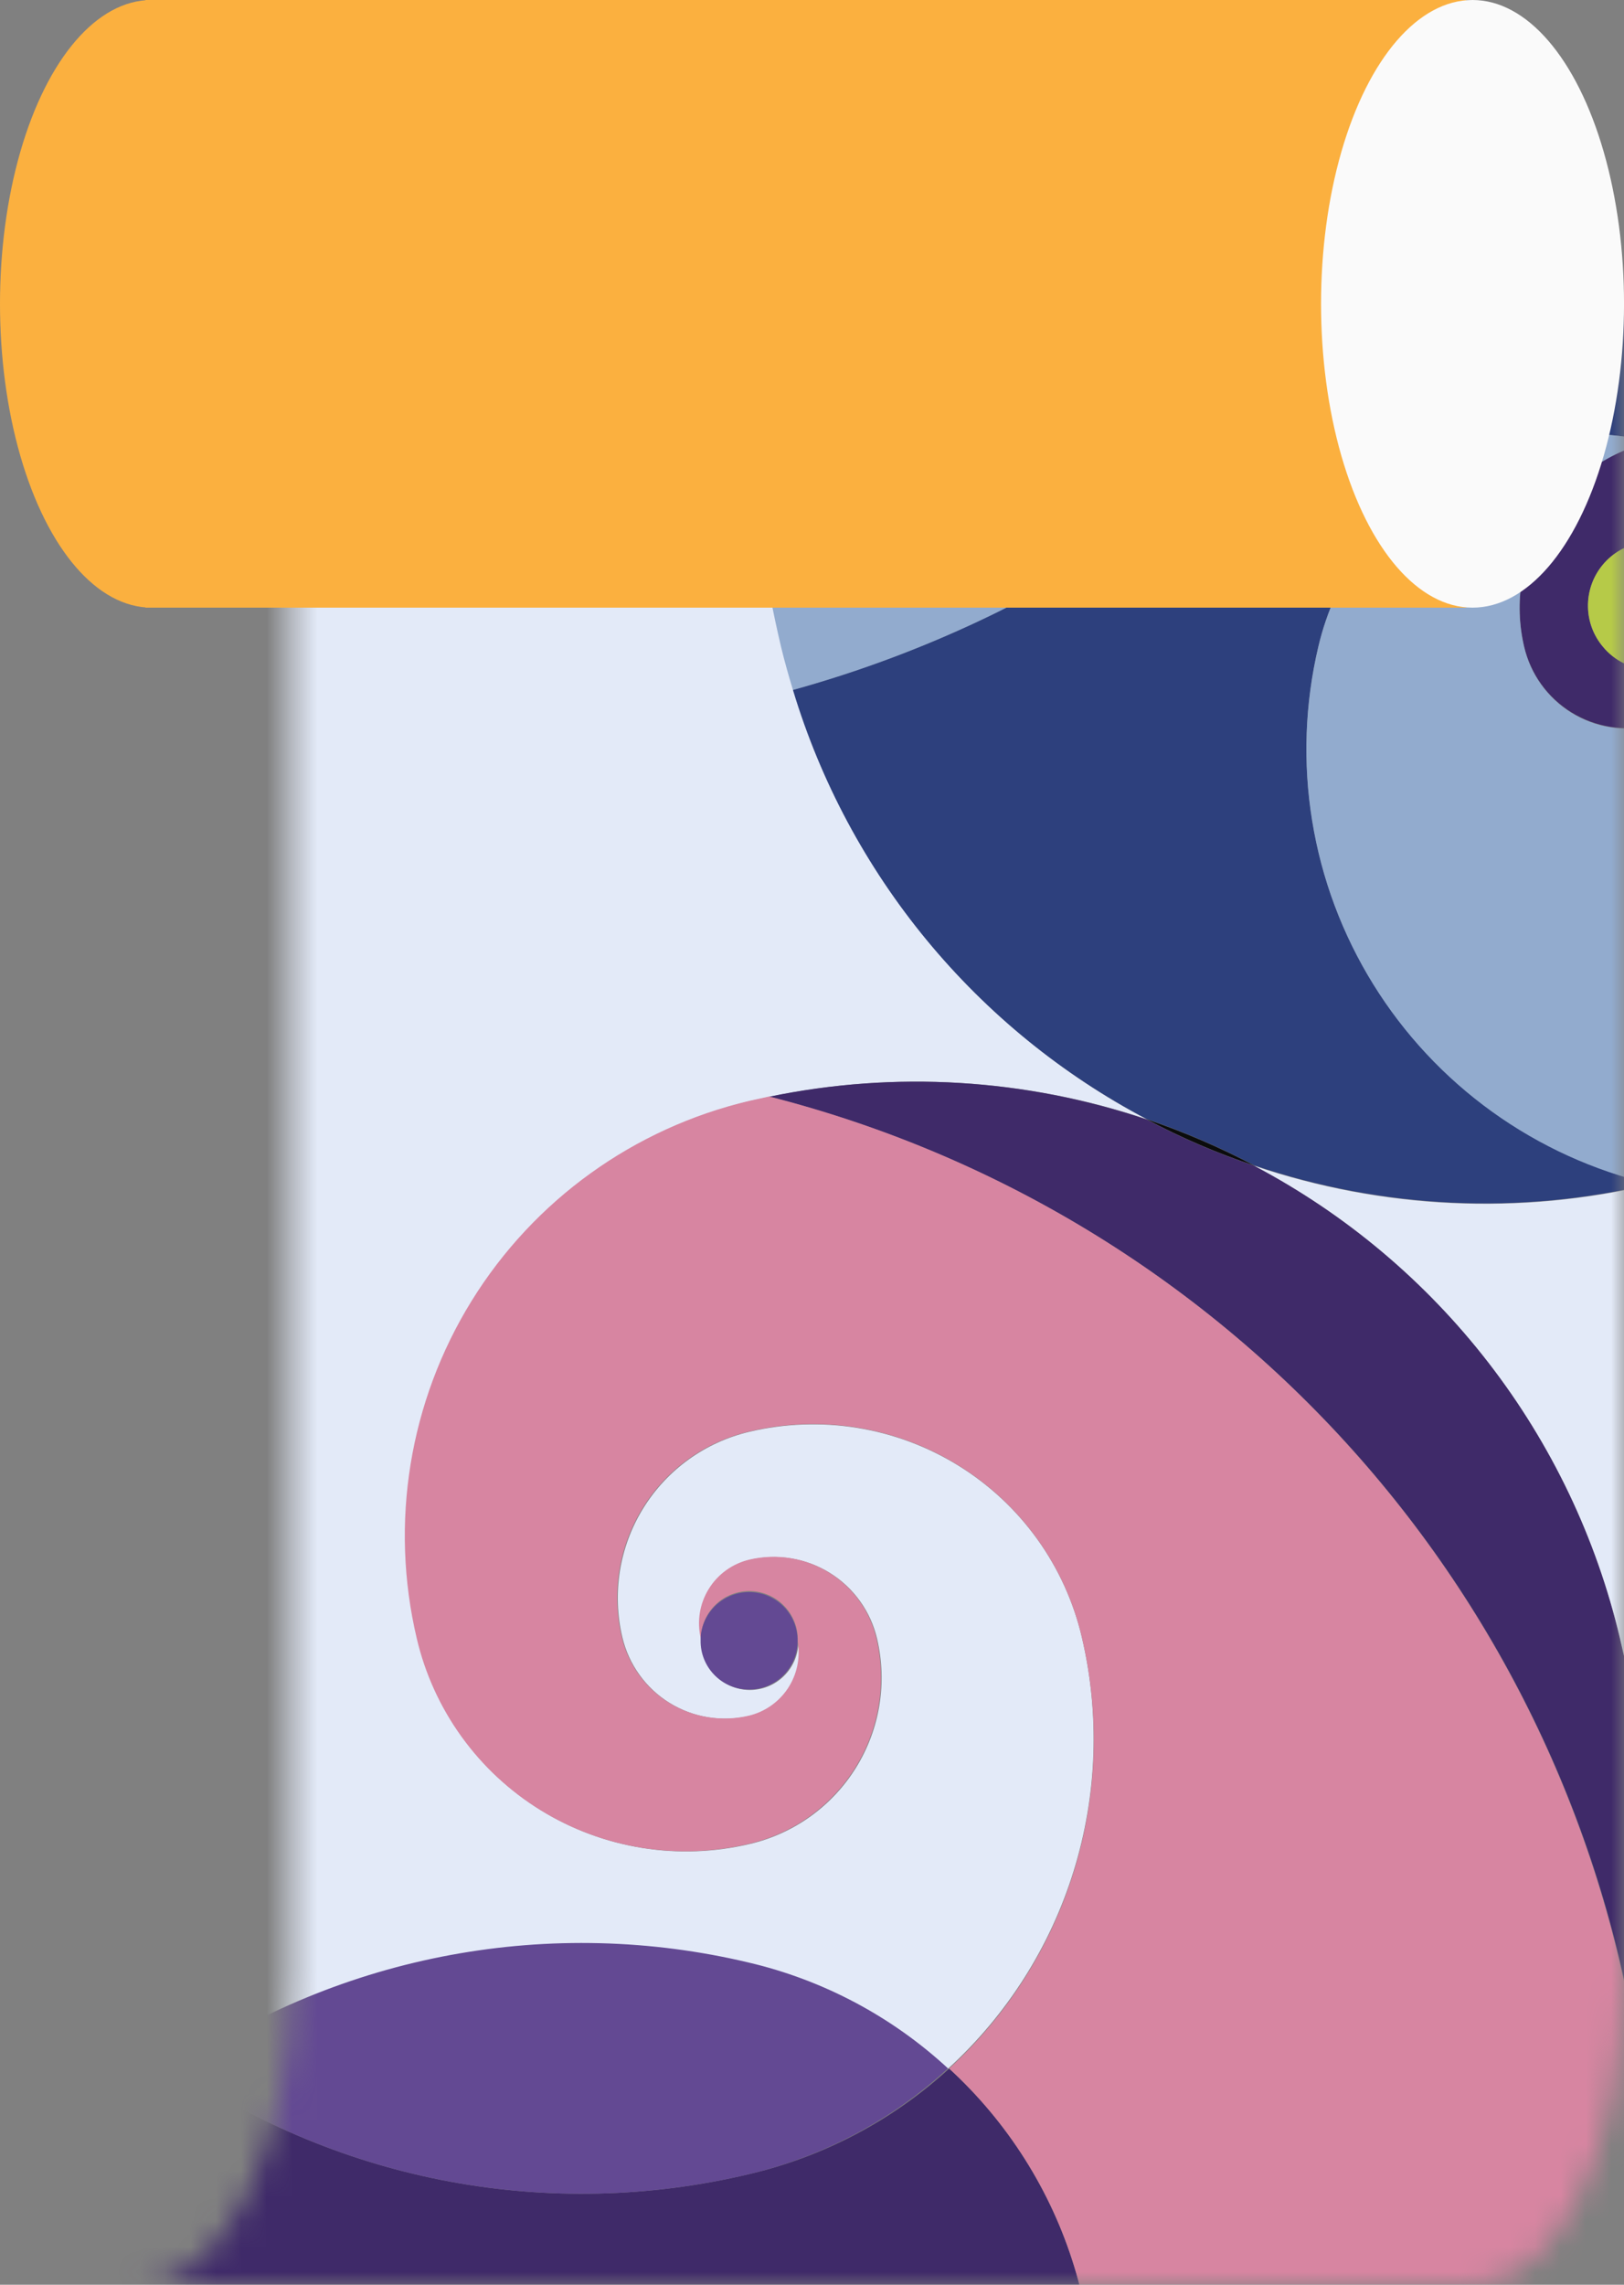 <svg width="64" height="90" viewBox="0 0 64 90" fill="none" xmlns="http://www.w3.org/2000/svg">
<rect x="0" y="0" width="64" height="90" fill="#808080" stroke="none"/>
<mask id="mask0" mask-type="alpha" maskUnits="userSpaceOnUse" x="5" y="11" width="59" height="80">
<path d="M11.462 11.968L64 11.968L64 78.032L11.462 78.032L11.462 11.968Z" fill="#E96E52"/>
<path d="M58.029 90.001C61.327 90.001 64 84.642 64 78.032L11.462 78.032C11.462 84.642 8.789 90.001 5.492 90.001L58.029 90.001Z" fill="#E96E52"/>
</mask>
<g mask="url(#mask0)">
<path d="M65.076 -16.257C64.861 -6.346 61.453 3.231 55.356 11.055C49.259 18.879 40.799 24.532 31.23 27.177C32.317 30.776 34.109 34.123 36.503 37.025C38.897 39.926 41.844 42.323 45.174 44.077C46.64 44.573 48.063 45.185 49.431 45.908C54.474 47.613 59.896 47.866 65.076 46.637C62.822 46.107 60.695 45.14 58.816 43.79C56.937 42.44 55.343 40.733 54.124 38.767C52.906 36.802 52.087 34.616 51.715 32.334C51.343 30.053 51.425 27.721 51.956 25.471C52.284 24.079 52.883 22.765 53.721 21.606C54.558 20.446 55.617 19.463 56.836 18.712C58.055 17.962 59.411 17.46 60.825 17.234C62.239 17.008 63.684 17.064 65.076 17.397C66.469 17.066 67.913 17.013 69.326 17.241C70.739 17.469 72.093 17.973 73.311 18.725C74.528 19.476 75.585 20.46 76.421 21.621C77.257 22.781 77.855 24.095 78.181 25.486C78.713 27.735 78.796 30.068 78.426 32.349C78.055 34.631 77.238 36.817 76.021 38.783C74.804 40.749 73.211 42.457 71.333 43.809C69.455 45.16 67.329 46.129 65.076 46.66C70.259 47.889 75.683 47.636 80.729 45.931C82.093 45.207 83.514 44.595 84.978 44.1C88.314 42.349 91.268 39.953 93.668 37.051C96.068 34.15 97.867 30.802 98.96 27.2C89.381 24.562 80.909 18.908 74.805 11.079C68.7 3.25 65.288 -6.337 65.076 -16.257Z" fill="#2D407D"/>
<path d="M66.312 98.431C65.422 94.684 65.007 90.841 65.077 86.991C65.146 90.841 64.731 94.684 63.842 98.431C62.91 102.381 61.142 106.086 58.656 109.297C56.171 112.508 53.025 115.15 49.432 117.045C54.475 115.344 59.896 115.091 65.077 116.316C70.26 115.092 75.683 115.344 80.729 117.045C77.133 115.152 73.985 112.511 71.498 109.3C69.011 106.089 67.242 102.383 66.312 98.431Z" fill="#634993"/>
<path d="M30.313 119.776L29.536 119.977L30.313 119.776C30.049 119.721 29.785 119.675 29.536 119.613C24.986 118.54 21.048 115.707 18.589 111.737C16.13 107.766 15.351 102.983 16.424 98.439C16.75 97.046 17.348 95.732 18.185 94.571C19.021 93.41 20.079 92.426 21.297 91.674C22.515 90.923 23.87 90.419 25.284 90.191C26.698 89.964 28.143 90.018 29.536 90.349C31.274 90.76 32.777 91.843 33.715 93.36C34.653 94.877 34.95 96.704 34.539 98.439C34.415 98.971 34.187 99.473 33.868 99.916C33.549 100.36 33.146 100.737 32.681 101.025C32.217 101.313 31.7 101.507 31.16 101.595C30.621 101.684 30.069 101.666 29.536 101.541C29.206 101.464 28.895 101.322 28.619 101.124C28.344 100.926 28.111 100.676 27.932 100.388C27.754 100.099 27.635 99.779 27.581 99.445C27.527 99.11 27.539 98.768 27.618 98.439C27.618 98.439 27.618 98.377 27.618 98.346C27.611 97.84 27.807 97.352 28.161 96.99C28.515 96.628 28.998 96.421 29.505 96.415C30.012 96.408 30.501 96.603 30.863 96.957C31.226 97.31 31.433 97.793 31.44 98.299C31.546 97.66 31.405 97.004 31.046 96.465C30.687 95.925 30.137 95.541 29.505 95.391C28.973 95.266 28.421 95.248 27.881 95.337C27.342 95.425 26.825 95.619 26.36 95.907C25.896 96.195 25.493 96.572 25.174 97.016C24.855 97.46 24.627 97.962 24.503 98.493C24.089 100.227 24.383 102.054 25.318 103.572C26.253 105.091 27.753 106.176 29.49 106.59C30.887 106.926 32.336 106.983 33.755 106.756C35.174 106.53 36.534 106.024 37.756 105.27C38.978 104.516 40.038 103.527 40.875 102.361C41.713 101.195 42.31 99.876 42.633 98.478C43.355 95.437 43.25 92.259 42.331 89.272C41.412 86.285 39.712 83.597 37.406 81.484C35.171 83.531 32.444 84.966 29.49 85.649C25.638 86.561 21.638 86.66 17.746 85.94C13.853 85.22 10.154 83.697 6.885 81.469C0.982 85.463 -3.198 91.53 -4.822 98.462C-10.679 123.227 5.09 148.039 29.886 153.894C29.191 148.413 29.486 142.852 30.756 137.475C31.687 133.524 33.456 129.818 35.943 126.607C38.43 123.396 41.578 120.754 45.174 118.86C40.39 120.481 35.26 120.797 30.313 119.776Z" fill="#3F2A69"/>
<path d="M63.84 98.431C64.729 94.684 65.144 90.841 65.075 86.991L65.075 86.874C65.033 85.071 64.885 83.271 64.632 81.484C63.367 90.548 59.426 99.03 53.314 105.85C47.202 112.669 39.195 117.517 30.312 119.776C35.257 120.804 40.387 120.496 45.173 118.884C46.539 118.158 47.963 117.546 49.43 117.053C53.024 115.157 56.17 112.514 58.656 109.301C61.142 106.089 62.909 102.382 63.84 98.431Z" fill="#92ABCE"/>
<path d="M29.49 85.65C32.432 84.956 35.145 83.516 37.367 81.469C35.149 79.417 32.434 77.976 29.49 77.288C25.638 76.373 21.638 76.272 17.745 76.992C13.852 77.712 10.152 79.237 6.885 81.469C10.154 83.697 13.853 85.22 17.746 85.94C21.638 86.66 25.638 86.561 29.49 85.65Z" fill="#634993"/>
<path d="M30.756 25.471C30.895 26.052 31.059 26.619 31.23 27.185C40.798 24.54 49.258 18.887 55.355 11.063C61.452 3.239 64.86 -6.338 65.075 -16.249L65.075 -16.365C65.145 -20.213 64.73 -24.054 63.84 -27.798C63.7 -28.379 63.545 -28.953 63.374 -29.512C54.657 -27.122 46.841 -22.214 40.909 -15.403C40.011 -13.748 38.851 -12.247 37.475 -10.959C33.413 -4.977 30.816 1.875 29.893 9.043L30.095 8.989L29.893 9.043C29.189 14.526 29.481 20.091 30.756 25.471Z" fill="#92ABCE"/>
<path d="M29.49 77.304C32.434 77.991 35.149 79.432 37.367 81.484C39.679 79.375 41.386 76.689 42.311 73.702C43.237 70.715 43.348 67.535 42.634 64.491C42.307 63.099 41.709 61.786 40.874 60.626C40.038 59.465 38.981 58.481 37.764 57.73C36.546 56.978 35.192 56.474 33.779 56.246C32.366 56.018 30.922 56.071 29.529 56.401C27.791 56.812 26.288 57.895 25.35 59.412C24.412 60.929 24.116 62.756 24.526 64.491C24.651 65.023 24.879 65.525 25.198 65.968C25.516 66.412 25.919 66.789 26.384 67.077C26.849 67.365 27.365 67.559 27.905 67.647C28.445 67.736 28.996 67.718 29.529 67.593C30.16 67.443 30.711 67.059 31.07 66.519C31.429 65.98 31.569 65.324 31.463 64.685C31.457 65.191 31.25 65.674 30.887 66.027C30.524 66.381 30.036 66.576 29.529 66.57C29.022 66.563 28.538 66.356 28.184 65.994C27.831 65.632 27.635 65.144 27.641 64.638C27.641 64.638 27.641 64.576 27.641 64.545C27.563 64.216 27.55 63.874 27.604 63.539C27.658 63.205 27.778 62.885 27.956 62.596C28.134 62.308 28.368 62.058 28.643 61.86C28.918 61.662 29.23 61.52 29.56 61.443C30.093 61.318 30.644 61.3 31.184 61.389C31.724 61.477 32.24 61.671 32.705 61.959C33.169 62.247 33.573 62.624 33.891 63.068C34.21 63.511 34.438 64.013 34.563 64.545C34.973 66.28 34.677 68.107 33.739 69.624C32.801 71.141 31.298 72.224 29.56 72.635C28.167 72.966 26.722 73.02 25.308 72.793C23.894 72.565 22.539 72.061 21.32 71.31C20.102 70.558 19.044 69.574 18.208 68.413C17.372 67.252 16.774 65.938 16.447 64.545C15.375 60.001 16.154 55.218 18.613 51.247C21.072 47.277 25.009 44.444 29.56 43.371L30.337 43.201L29.56 42.999L30.337 43.201C35.282 42.176 40.411 42.484 45.197 44.093C41.867 42.339 38.92 39.941 36.526 37.04C34.132 34.139 32.34 30.791 31.253 27.192C30.686 27.347 30.119 27.503 29.552 27.634C30.119 27.503 30.686 27.347 31.253 27.192C31.082 26.626 30.919 26.06 30.78 25.478C29.504 20.096 29.212 14.529 29.917 9.043C22.014 10.943 14.738 14.854 8.799 20.396C2.859 25.937 -1.542 32.92 -3.975 40.664C-3.773 40.781 -3.571 40.889 -3.369 41.014C-3.571 40.889 -3.773 40.781 -3.975 40.664C-6.41 48.391 -6.711 56.631 -4.845 64.514C-3.202 71.442 0.991 77.5 6.9 81.484C10.166 79.254 13.863 77.731 17.753 77.011C21.643 76.291 25.641 76.391 29.49 77.304Z" fill="#E3EAF8"/>
<path d="M45.174 44.085C46.539 44.813 47.963 45.426 49.431 45.915C48.063 45.193 46.639 44.581 45.174 44.085Z" fill="#0B0C0D"/>
<path d="M60.065 25.471C60.19 26.003 60.418 26.506 60.737 26.95C61.056 27.394 61.46 27.771 61.926 28.06C62.391 28.348 62.909 28.541 63.45 28.63C63.99 28.718 64.543 28.698 65.076 28.573C64.746 28.495 64.434 28.354 64.159 28.155C63.884 27.957 63.651 27.707 63.474 27.419C63.296 27.13 63.177 26.81 63.124 26.475C63.071 26.141 63.085 25.799 63.165 25.471C62.797 25.036 62.591 24.488 62.582 23.919C62.568 23.324 62.765 22.742 63.139 22.278C63.514 21.814 64.04 21.498 64.626 21.384C65.212 21.271 65.819 21.369 66.339 21.659C66.86 21.95 67.26 22.416 67.47 22.974C67.679 23.532 67.684 24.145 67.484 24.706C67.283 25.267 66.89 25.739 66.374 26.039C65.858 26.338 65.253 26.445 64.665 26.341C64.078 26.237 63.546 25.929 63.165 25.471C63.002 25.796 62.925 26.157 62.942 26.52C62.958 26.883 63.067 27.236 63.259 27.545C63.45 27.855 63.718 28.11 64.035 28.287C64.353 28.464 64.712 28.557 65.076 28.557C65.44 28.557 65.798 28.464 66.116 28.287C66.434 28.11 66.701 27.855 66.893 27.545C67.084 27.236 67.193 26.883 67.21 26.52C67.226 26.157 67.149 25.796 66.987 25.471C67.066 25.799 67.08 26.141 67.027 26.475C66.974 26.81 66.855 27.13 66.678 27.419C66.5 27.707 66.267 27.957 65.992 28.155C65.717 28.354 65.406 28.495 65.076 28.573C65.609 28.698 66.161 28.718 66.702 28.63C67.242 28.541 67.76 28.348 68.225 28.06C68.691 27.771 69.095 27.394 69.414 26.95C69.733 26.506 69.962 26.003 70.086 25.471C70.492 23.737 70.192 21.913 69.253 20.399C68.314 18.886 66.811 17.806 65.076 17.396C63.34 17.806 61.838 18.886 60.898 20.399C59.959 21.913 59.66 23.737 60.065 25.471Z" fill="#3F2A69"/>
<path d="M78.18 25.47C77.852 24.08 77.252 22.768 76.416 21.61C75.579 20.451 74.522 19.469 73.305 18.719C72.088 17.969 70.734 17.466 69.322 17.239C67.91 17.012 66.466 17.065 65.075 17.396C65.936 17.599 66.749 17.969 67.466 18.485C68.184 19.001 68.793 19.653 69.258 20.405C69.724 21.156 70.036 21.991 70.178 22.863C70.32 23.735 70.288 24.626 70.085 25.486C69.961 26.018 69.733 26.521 69.413 26.965C69.094 27.41 68.69 27.787 68.225 28.075C67.759 28.363 67.242 28.557 66.701 28.645C66.161 28.733 65.608 28.714 65.075 28.588C64.542 28.714 63.989 28.733 63.449 28.645C62.908 28.557 62.391 28.363 61.925 28.075C61.46 27.787 61.056 27.41 60.736 26.965C60.417 26.521 60.189 26.018 60.065 25.486C59.861 24.626 59.83 23.735 59.972 22.863C60.114 21.991 60.426 21.156 60.891 20.405C61.357 19.653 61.966 19.001 62.683 18.485C63.401 17.969 64.214 17.599 65.075 17.396C63.682 17.063 62.238 17.008 60.824 17.234C59.41 17.459 58.054 17.962 56.835 18.712C55.616 19.462 54.557 20.445 53.72 21.605C52.882 22.765 52.282 24.078 51.955 25.47C51.422 27.72 51.339 30.052 51.71 32.333C52.08 34.615 52.897 36.801 54.114 38.767C55.331 40.734 56.924 42.441 58.802 43.793C60.68 45.144 62.806 46.113 65.059 46.644C67.314 46.115 69.442 45.147 71.322 43.796C73.201 42.446 74.796 40.738 76.014 38.772C77.233 36.806 78.051 34.619 78.423 32.336C78.794 30.054 78.712 27.721 78.18 25.47Z" fill="#92ABCE"/>
<path d="M65.077 75.978C65.147 72.128 64.732 68.284 63.842 64.537C62.909 60.588 61.141 56.883 58.655 53.672C56.17 50.462 53.025 47.819 49.432 45.923C47.964 45.433 46.54 44.821 45.175 44.093C40.388 42.484 35.259 42.176 30.314 43.201C39.197 45.459 47.204 50.307 53.316 57.127C59.428 63.946 63.368 72.428 64.634 81.492C64.889 79.693 65.037 77.88 65.077 76.063L65.077 75.978Z" fill="#3F2A69"/>
<path d="M63.842 64.537C64.732 68.284 65.147 72.127 65.077 75.977C65.006 72.127 65.421 68.284 66.312 64.537C67.243 60.586 69.012 56.88 71.499 53.669C73.986 50.458 77.133 47.817 80.729 45.923C75.684 47.628 70.259 47.881 65.077 46.652C59.897 47.881 54.475 47.628 49.432 45.923C53.025 47.819 56.17 50.462 58.655 53.672C61.141 56.883 62.909 60.588 63.842 64.537Z" fill="#E3EAF8"/>
<path d="M30.313 43.193L29.536 43.364C24.985 44.436 21.047 47.269 18.588 51.24C16.13 55.21 15.351 59.993 16.423 64.537C16.749 65.93 17.348 67.244 18.184 68.405C19.02 69.566 20.078 70.55 21.296 71.302C22.515 72.054 23.87 72.558 25.284 72.785C26.698 73.012 28.143 72.959 29.536 72.627C31.273 72.216 32.776 71.133 33.715 69.616C34.653 68.099 34.949 66.272 34.538 64.537C34.414 64.006 34.186 63.504 33.867 63.06C33.548 62.616 33.145 62.24 32.681 61.952C32.216 61.663 31.699 61.469 31.16 61.381C30.62 61.292 30.068 61.311 29.536 61.435C29.206 61.513 28.894 61.654 28.619 61.852C28.343 62.05 28.11 62.3 27.932 62.589C27.754 62.877 27.634 63.197 27.58 63.532C27.526 63.866 27.539 64.208 27.617 64.537C27.63 64.031 27.843 63.551 28.21 63.202C28.577 62.853 29.068 62.664 29.575 62.676C30.081 62.688 30.563 62.901 30.912 63.268C31.262 63.634 31.451 64.124 31.439 64.63C31.439 64.63 31.439 64.63 31.439 64.677C31.545 65.316 31.405 65.972 31.046 66.512C30.687 67.051 30.136 67.435 29.505 67.585C28.972 67.71 28.42 67.728 27.881 67.64C27.341 67.551 26.824 67.357 26.36 67.069C25.895 66.781 25.492 66.404 25.173 65.96C24.855 65.517 24.627 65.015 24.502 64.483C24.092 62.748 24.388 60.921 25.326 59.404C26.264 57.887 27.767 56.804 29.505 56.394C30.899 56.06 32.347 56.005 33.763 56.231C35.179 56.458 36.536 56.962 37.756 57.715C38.977 58.467 40.036 59.453 40.873 60.617C41.709 61.779 42.308 63.096 42.633 64.491C43.352 67.532 43.247 70.709 42.328 73.696C41.409 76.683 39.71 79.371 37.405 81.484C39.711 83.597 41.412 86.285 42.331 89.272C43.25 92.259 43.354 95.437 42.633 98.478C42.309 99.875 41.712 101.195 40.875 102.361C40.038 103.527 38.977 104.516 37.755 105.27C36.533 106.024 35.173 106.53 33.755 106.756C32.336 106.983 30.886 106.926 29.489 106.59C27.752 106.18 26.249 105.097 25.311 103.58C24.372 102.063 24.076 100.236 24.487 98.501C24.611 97.969 24.839 97.467 25.158 97.023C25.477 96.58 25.88 96.203 26.344 95.915C26.809 95.627 27.326 95.433 27.865 95.344C28.405 95.256 28.957 95.274 29.489 95.398C30.12 95.549 30.671 95.933 31.03 96.472C31.389 97.012 31.53 97.668 31.424 98.307C31.424 98.307 31.424 98.307 31.424 98.354C31.43 98.604 31.386 98.853 31.296 99.087C31.206 99.321 31.07 99.535 30.897 99.716C30.724 99.898 30.516 100.044 30.287 100.145C30.057 100.247 29.81 100.302 29.559 100.308C29.308 100.314 29.058 100.271 28.824 100.181C28.59 100.09 28.376 99.955 28.194 99.782C28.012 99.609 27.867 99.402 27.765 99.173C27.663 98.944 27.608 98.697 27.602 98.447C27.523 98.776 27.511 99.118 27.564 99.452C27.619 99.787 27.738 100.107 27.916 100.395C28.095 100.684 28.328 100.934 28.603 101.132C28.878 101.33 29.19 101.472 29.52 101.549C30.053 101.673 30.605 101.692 31.144 101.603C31.684 101.514 32.201 101.321 32.665 101.032C33.13 100.744 33.533 100.368 33.852 99.924C34.17 99.48 34.399 98.978 34.523 98.447C34.934 96.712 34.637 94.885 33.699 93.368C32.761 91.851 31.258 90.768 29.52 90.357C28.127 90.025 26.682 89.972 25.268 90.199C23.854 90.426 22.499 90.93 21.281 91.682C20.062 92.434 19.005 93.418 18.169 94.579C17.332 95.74 16.734 97.054 16.408 98.447C15.335 102.991 16.114 107.774 18.573 111.744C21.032 115.715 24.97 118.548 29.52 119.621C29.777 119.683 30.041 119.729 30.297 119.783C39.178 117.526 47.185 112.679 53.297 105.861C59.409 99.043 63.35 90.562 64.617 81.5C63.355 72.435 59.419 63.951 53.309 57.129C47.2 50.306 39.194 45.455 30.313 43.193Z" fill="#D785A1"/>
<path d="M-108.315 58.317C-99.246 60.534 -91.062 65.445 -84.846 72.402C-78.63 79.359 -74.674 88.034 -73.499 97.283C-63.107 99.756 -53.874 105.7 -47.328 114.129C-39.441 112.939 -32.171 109.173 -26.656 103.419C-21.141 97.666 -17.691 90.249 -16.846 82.33C-16.219 76.468 -17.947 70.598 -21.65 66.007C-25.354 61.416 -30.731 58.48 -36.6 57.844C-38.399 57.651 -40.218 57.814 -41.953 58.324C-43.688 58.833 -45.306 59.678 -46.714 60.812C-48.123 61.946 -49.293 63.345 -50.159 64.931C-51.026 66.516 -51.571 68.256 -51.764 70.052C-52.006 72.293 -51.35 74.538 -49.94 76.298C-48.53 78.058 -46.479 79.189 -44.236 79.444C-42.922 79.584 -41.604 79.222 -40.546 78.433C-39.487 77.643 -38.766 76.484 -38.527 75.186C-38.886 76.157 -39.617 76.946 -40.559 77.379C-41.501 77.811 -42.576 77.853 -43.549 77.494C-44.521 77.135 -45.311 76.405 -45.744 75.465C-46.178 74.524 -46.219 73.451 -45.86 72.48C-45.826 72.395 -45.787 72.312 -45.743 72.231C-45.576 70.865 -44.876 69.619 -43.797 68.763C-42.717 67.906 -41.343 67.509 -39.972 67.655C-37.731 67.903 -35.679 69.026 -34.263 70.778C-32.847 72.53 -32.182 74.77 -32.413 77.009C-32.606 78.805 -33.151 80.545 -34.017 82.13C-34.884 83.716 -36.054 85.115 -37.462 86.249C-38.87 87.382 -40.488 88.228 -42.224 88.737C-43.959 89.247 -45.778 89.41 -47.577 89.217C-50.488 88.907 -53.31 88.026 -55.881 86.626C-58.451 85.226 -60.72 83.334 -62.558 81.058C-64.395 78.781 -65.766 76.166 -66.59 73.36C-67.414 70.555 -67.677 67.615 -67.362 64.708C-66.858 60.007 -65.432 55.452 -63.165 51.301C-60.898 47.151 -57.834 43.487 -54.149 40.519C-50.464 37.551 -46.229 35.337 -41.686 34.003C-37.144 32.669 -32.383 32.242 -27.675 32.746C-19.292 33.634 -11.204 36.336 -3.974 40.664C-1.543 32.929 2.852 25.953 8.783 20.414C14.713 14.876 21.979 10.964 29.871 9.059C30.794 1.89 33.391 -4.962 37.453 -10.944C35.22 -8.843 32.475 -7.362 29.491 -6.647C25.845 -5.788 22.065 -5.655 18.368 -6.255C14.67 -6.855 11.127 -8.176 7.941 -10.143C4.755 -12.11 1.988 -14.684 -0.202 -17.718C-2.391 -20.753 -3.961 -24.189 -4.821 -27.829C-5.269 -29.732 -5.593 -31.662 -5.792 -33.607C-19.546 -34.897 -33.416 -33.15 -46.419 -28.491C-59.422 -23.832 -71.239 -16.375 -81.034 -6.647C-83.177 -3.575 -85.686 -0.776 -88.507 1.691C-99.588 15.641 -106.467 32.451 -108.339 50.158C-108.401 50.708 -108.432 51.251 -108.471 51.794C-108.298 53.964 -108.246 56.142 -108.315 58.317Z" fill="#2D407D"/>
<path d="M-4.822 98.478C-3.194 91.543 0.991 85.475 6.9 81.484C1 77.487 -3.178 71.421 -4.806 64.491C-6.681 56.619 -6.393 48.388 -3.975 40.664C-11.212 36.333 -19.308 33.631 -27.699 32.746C-37.203 31.735 -46.721 34.535 -54.158 40.528C-61.596 46.522 -66.346 55.219 -67.363 64.708C-67.675 67.614 -67.411 70.552 -66.586 73.356C-65.761 76.159 -64.39 78.773 -62.553 81.048C-60.715 83.322 -58.447 85.213 -55.878 86.612C-53.308 88.011 -50.488 88.891 -47.578 89.202C-45.779 89.394 -43.96 89.231 -42.225 88.722C-40.489 88.213 -38.871 87.367 -37.463 86.233C-36.055 85.1 -34.885 83.7 -34.018 82.115C-33.152 80.53 -32.607 78.789 -32.414 76.994C-32.183 74.754 -32.848 72.514 -34.264 70.762C-35.68 69.01 -37.732 67.888 -39.972 67.64C-41.344 67.493 -42.718 67.891 -43.797 68.747C-44.877 69.603 -45.577 70.849 -45.744 72.216C-45.367 71.253 -44.623 70.48 -43.674 70.065C-42.726 69.65 -41.651 69.629 -40.687 70.005C-39.723 70.382 -38.948 71.125 -38.533 72.072C-38.118 73.019 -38.096 74.092 -38.473 75.055C-38.473 75.101 -38.512 75.132 -38.528 75.171C-38.767 76.468 -39.488 77.628 -40.547 78.417C-41.605 79.207 -42.923 79.568 -44.237 79.429C-46.478 79.181 -48.53 78.059 -49.946 76.306C-51.362 74.554 -52.027 72.315 -51.796 70.075C-51.606 68.275 -51.062 66.529 -50.195 64.939C-49.328 63.349 -48.155 61.945 -46.743 60.809C-45.331 59.672 -43.709 58.825 -41.968 58.316C-40.228 57.808 -38.404 57.647 -36.601 57.844C-30.725 58.473 -25.339 61.407 -21.628 66C-17.918 70.593 -16.187 76.47 -16.816 82.338C-17.661 90.257 -21.11 97.674 -26.626 103.427C-32.141 109.181 -39.411 112.947 -47.298 114.137C-40.021 123.436 -36.623 135.181 -37.813 146.922C-24.048 145.634 -10.168 147.388 2.843 152.058C15.853 156.728 27.674 164.2 37.468 173.944C33.409 167.957 30.812 161.103 29.886 153.933C5.09 148.054 -10.679 123.243 -4.822 98.478Z" fill="#CA684E"/>
<path d="M29.52 62.715C29.03 62.716 28.559 62.905 28.203 63.242C27.848 63.58 27.635 64.041 27.61 64.53C27.61 64.53 27.61 64.592 27.61 64.623C27.603 65.129 27.799 65.617 28.153 65.979C28.507 66.341 28.99 66.548 29.497 66.554C30.004 66.56 30.492 66.365 30.855 66.012C31.218 65.658 31.425 65.175 31.431 64.669C31.436 64.61 31.436 64.55 31.431 64.491C31.436 64.55 31.436 64.61 31.431 64.669C31.431 64.669 31.431 64.669 31.431 64.623C31.431 64.372 31.382 64.124 31.286 63.893C31.19 63.661 31.049 63.451 30.872 63.274C30.694 63.096 30.484 62.956 30.252 62.86C30.02 62.764 29.771 62.715 29.52 62.715Z" fill="#634993"/>
<path d="M65.068 26.378C65.644 26.386 66.205 26.198 66.659 25.844C67.112 25.49 67.431 24.992 67.563 24.432C67.694 23.872 67.63 23.284 67.381 22.766C67.131 22.248 66.712 21.83 66.193 21.582C65.673 21.335 65.084 21.272 64.524 21.404C63.964 21.536 63.465 21.856 63.112 22.31C62.758 22.764 62.571 23.324 62.58 23.899C62.59 24.474 62.796 25.028 63.165 25.47C63.395 25.753 63.685 25.981 64.014 26.138C64.343 26.294 64.703 26.377 65.068 26.378Z" fill="#B6CA48"/>
</g>
<ellipse cx="5.97" cy="11.968" rx="11.968" ry="5.97" transform="rotate(-90 5.97 11.968)" fill="#FBB03F"/>
<rect x="5.73" width="52.06" height="23.936" fill="#FBB03F"/>
<ellipse cx="58.031" cy="11.968" rx="11.968" ry="5.97" transform="rotate(-90 58.031 11.968)" fill="#FAFAFA"/>
</svg>
